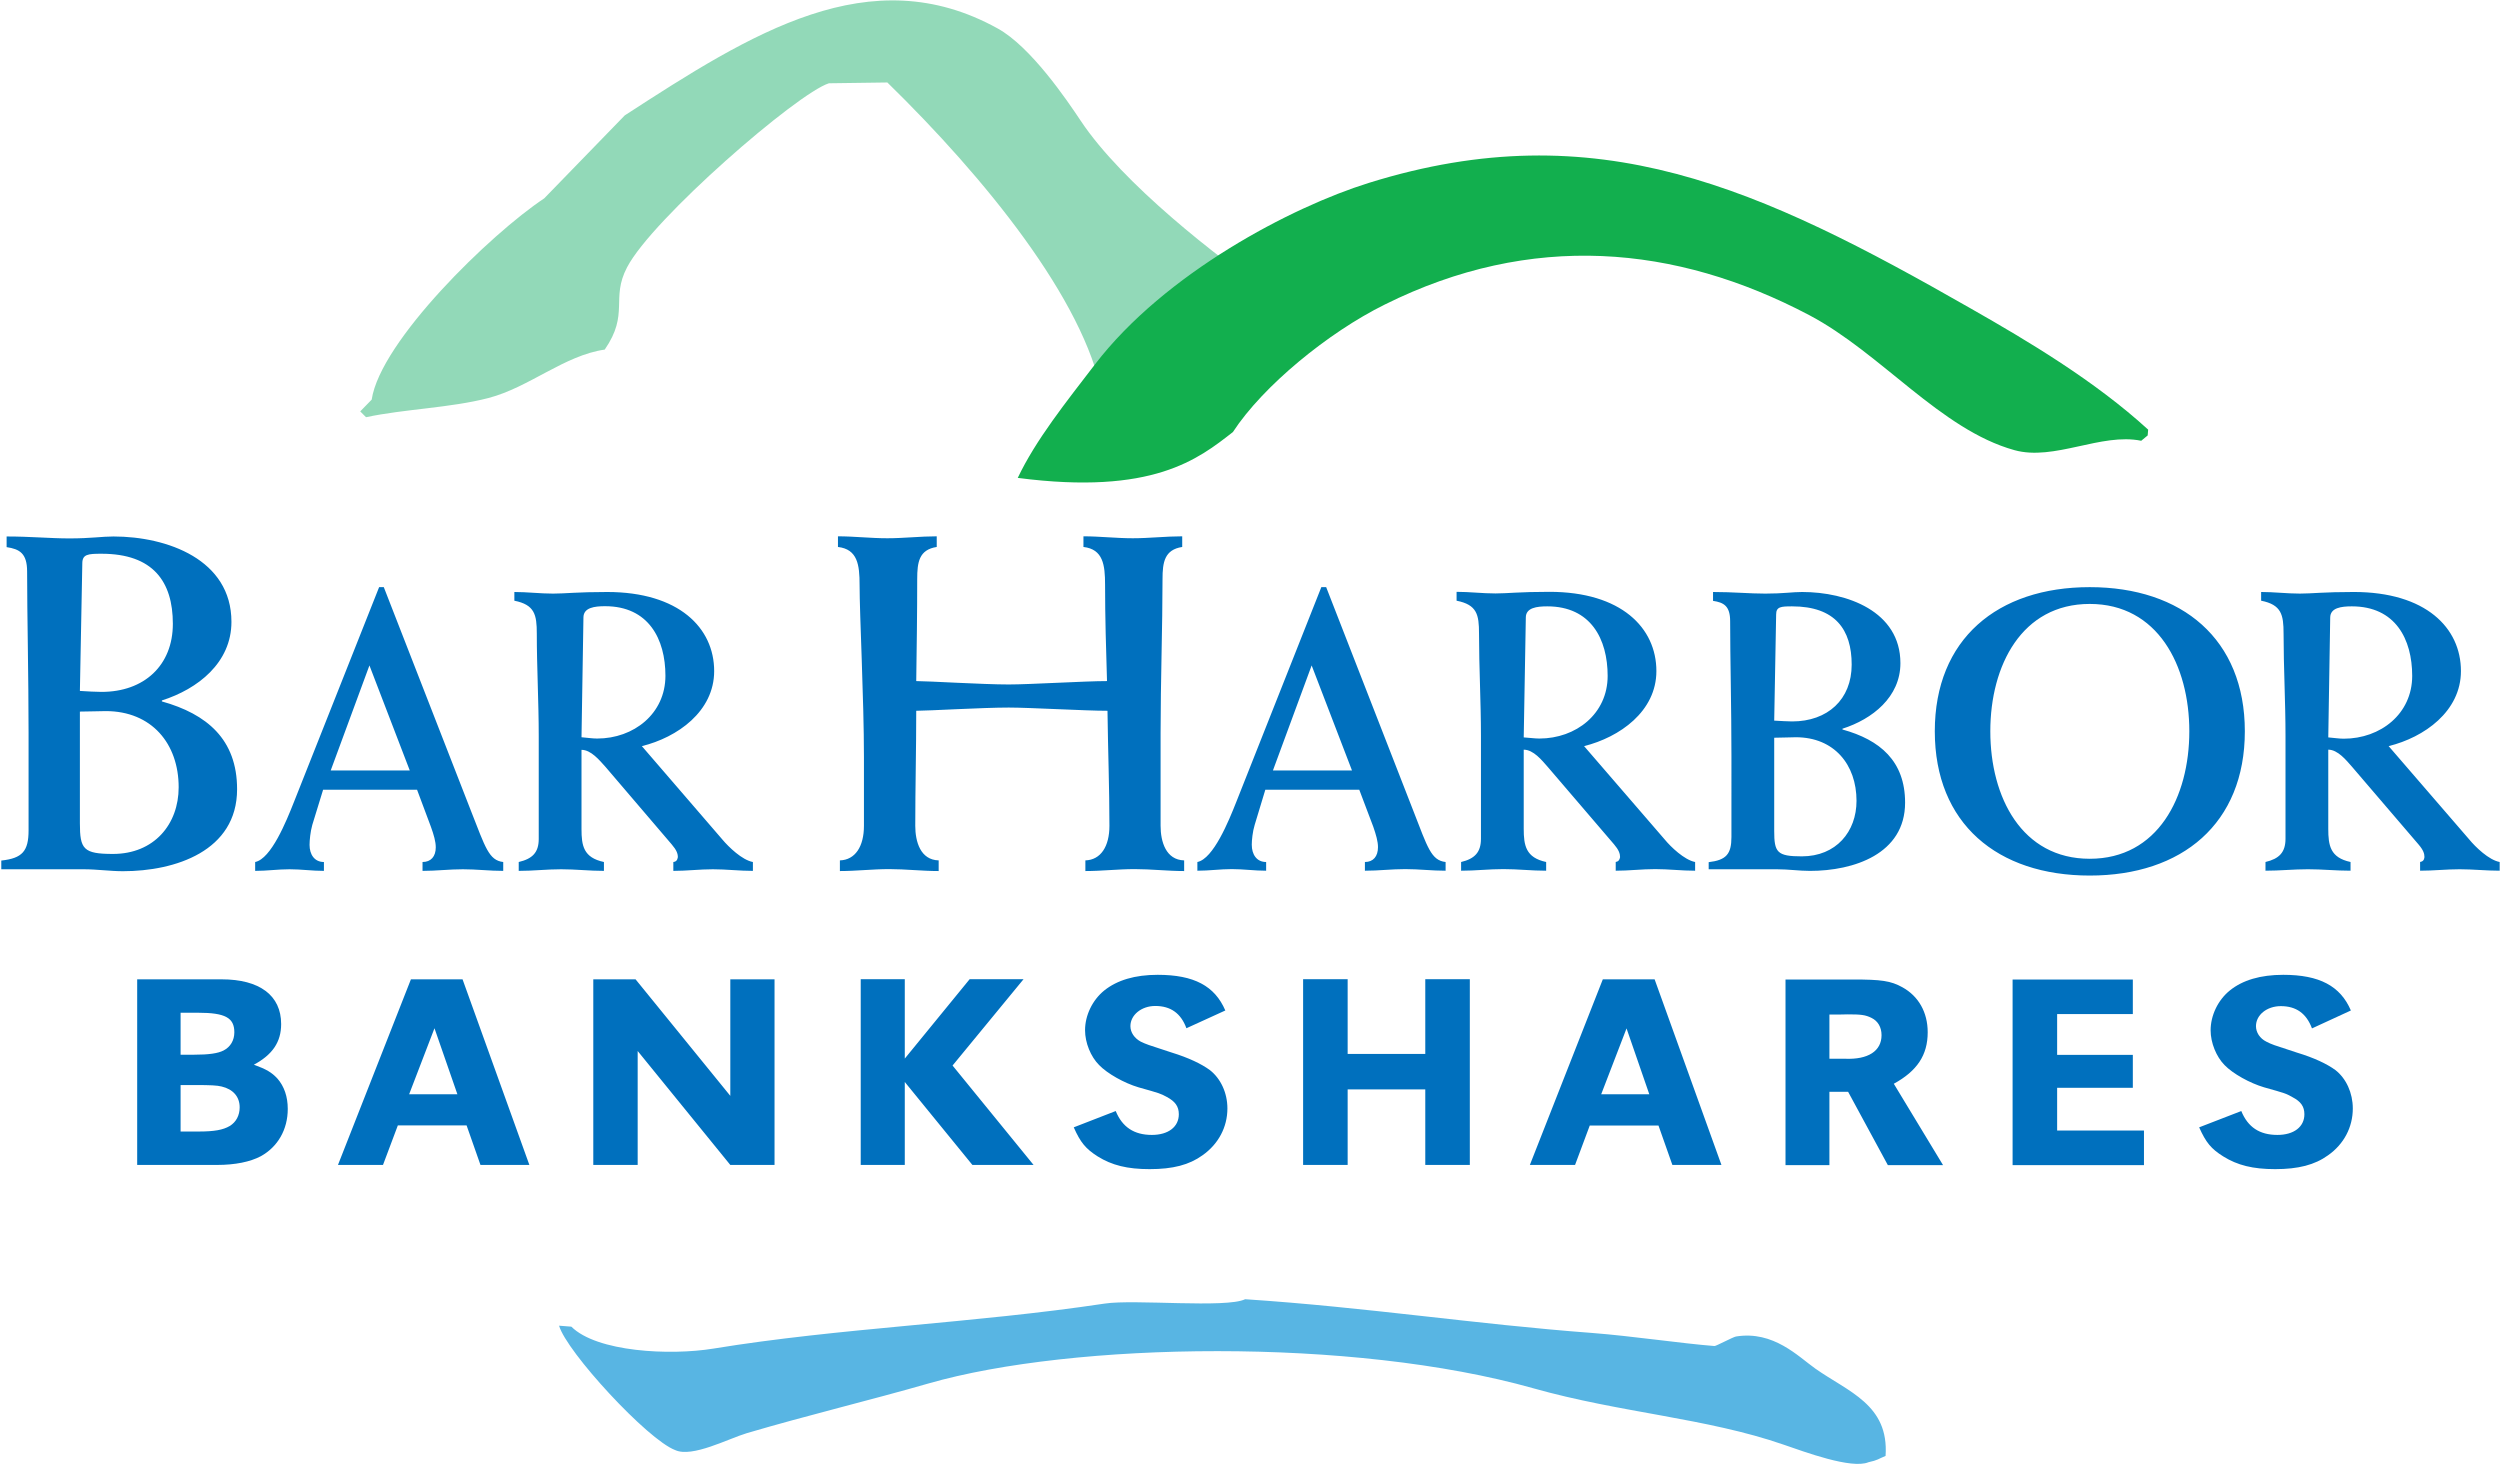 <svg version="1.2" xmlns="http://www.w3.org/2000/svg" viewBox="0 0 1549 908" width="1549" height="908"><style>.a{fill:#0070be}.b{fill:#58b5e3}.c{fill:#92d9b8}.d{fill:#12af4e}</style><path fill-rule="evenodd" class="a" d="m17.7 454.2c0-35.6-0.9-73.3-0.9-100.1 0-11.3-4.7-13.9-12.7-15.1v-6.6c14.8 0 27 1.2 38.9 1.2 13.3 0 20.2-1.2 27.3-1.2 33.3 0 73.1 14.3 73.1 52.9 0 25.3-20.8 41.6-43.1 48.7v0.6c27.9 7.8 46.6 23.5 46.6 54.4 0 38.3-38.3 50.8-70.7 50.8-8 0-16-1.2-24.3-1.2h-51.1v-5.4c13.1-1.4 16.9-5.9 16.9-18.7zm31.8-26.1c5.3 0.3 9.5 0.6 13.4 0.6 26.4 0 44.2-16.4 44.2-42.2 0-26.1-12.2-43.4-44.2-43.4-8.4 0-11.9 0.3-11.9 6zm0 82c0 16 2.1 19 20.5 19 25.5 0 40.7-18.4 40.7-41.3 0-27-16.7-47.2-45.2-47.2-5 0-9.8 0.3-16 0.3zm150.7-20.8l-6.7 21.8c-1.2 4.2-1.7 9.6-1.7 12.4 0 5.9 3 10.6 8.9 10.6v5.5c-7.2 0-14.1-1-21.3-1-7.2 0-14.1 1-21.3 1v-5.5c9.9-2 19.3-25.2 24-37.1l52.8-133.2h2.9l54.2 139.1c8.7 22.1 10.9 30.2 19.8 31.2v5.5c-8.4 0-16.5-1-25-1-8.4 0-16.6 1-25 1v-5.5c5.2 0 8.2-3.4 8.2-9.1 0-3.5-1.2-7.7-3-12.7l-8.6-23zm53.7-11.9l-25-65.1-24 65.1zm67.5 56.7c8.5-2 12.4-5.9 12.4-14.3v-63.7c0-21.2-1.2-42.5-1.2-63.6 0-11.6-1.3-17.8-13.9-20.3v-5.4c7.9 0 16.1 1 24 1 7.5 0 14.9-1 33.5-1 44.5 0 66.3 22.3 66.3 49 0 25-22.8 41.1-44.8 46.5l50 58c3.7 4.4 12.1 12.6 18.8 13.8v5.5c-8.2 0-16.6-1-24.8-1-8.1 0-16.3 1-24.5 1v-5.5c1.8-0.2 2.5-1.2 2.8-3 0-2.2-0.8-4.4-3.8-7.9l-41-48c-3.8-4.2-9-10.6-14.9-10.6v49c0 10.4 1.2 17.8 13.9 20.5v5.5c-8.9 0-17.6-1-26.5-1-8.9 0-17.3 1-26.3 1zm38.9-77.3c3.7 0.3 6.7 0.8 9.7 0.8 22.7 0 42.3-15.4 42.3-38.9 0-22.7-10.4-43.1-37.4-43.1-6.4 0-13.4 0.8-13.4 7zm220.1-117.9c-11 1.7-12.1 9.5-12.1 19.9 0 21.1-0.3 42.1-0.6 63.2 7.4 0 41.2 2.1 57.3 2.1 13.1 0 47.2-2.1 60.9-2.1-0.6-19.6-1.2-39.5-1.2-59.7 0-12.2-1.2-22-13.4-23.4v-6.6c10.1 0 20.2 1.2 30.6 1.2 10.1 0 20.5-1.2 30.6-1.2v6.6c-11 1.7-12.2 9.5-12.2 19.9 0 28.8-1.2 63.8-1.2 95.3v57.6c0 9.8 3.3 21.1 14.6 21.4v6.6c-10.1 0-20.5-1.2-30.6-1.2-10.4 0-20.5 1.2-30.6 1.2v-6.6c9.5-0.3 14.9-8.6 14.9-21.4 0-23.4-0.9-46.9-1.2-71.3-14 0-48.1-2-61.2-2-16.1 0-49.9 2-57.3 2 0 24.1-0.6 47.6-0.6 71.3 0 9.8 3.2 21.1 14.5 21.4v6.6c-10.1 0-20.5-1.2-30.6-1.2-10.4 0-20.5 1.2-30.6 1.2v-6.6c9.5-0.3 14.9-8.6 14.9-21.4v-42.7c0-35.7-2.7-88-2.7-106.7 0-12.2-1.2-22-13.4-23.4v-6.6c10.1 0 20.2 1.2 30.6 1.2 10.1 0 20.5-1.2 30.6-1.2zm203.6 150.4l-6.6 21.8c-1.3 4.2-1.8 9.6-1.8 12.3 0 6 3 10.7 8.9 10.7v5.4c-7.1 0-14.1-1-21.3-1-7.1 0-14.1 1-21.3 1v-5.4c9.9-2 19.4-25.3 24.1-37.2l52.7-133.1h3l54.2 139.1c8.6 22 10.8 30.2 19.8 31.2v5.4c-8.5 0-16.6-1-25-1-8.5 0-16.6 1-25 1v-5.4c5.2 0 8.1-3.5 8.1-9.2 0-3.5-1.2-7.7-2.9-12.6l-8.7-23zm53.7-11.9l-25-65.1-24 65.1zm67.6 56.7c8.4-2 12.3-6 12.3-14.4v-63.6c0-21.3-1.2-42.6-1.2-63.6 0-11.6-1.2-17.8-13.9-20.3v-5.5c8 0 16.1 1 24.1 1 7.4 0 14.8-1 33.4-1 44.5 0 66.3 22.3 66.3 49.1 0 25-22.8 41-44.8 46.5l50 57.9c3.7 4.5 12.1 12.6 18.8 13.9v5.4c-8.2 0-16.6-1-24.7-1-8.2 0-16.4 1-24.5 1v-5.4c1.7-0.3 2.4-1.3 2.7-3 0-2.2-0.8-4.5-3.7-7.9l-41.1-48c-3.7-4.2-8.9-10.7-14.9-10.7v49c0 10.4 1.3 17.9 13.9 20.6v5.4c-8.9 0-17.6-1-26.5-1-8.9 0-17.3 1-26.2 1zm38.8-77.2c3.7 0.2 6.7 0.7 9.7 0.7 22.7 0 42.3-15.3 42.3-38.8 0-22.8-10.4-43.1-37.4-43.1-6.4 0-13.3 0.8-13.3 6.9zm128.7 11.4c0-29.7-0.8-61.1-0.8-83.4 0-9.4-3.9-11.6-10.6-12.6v-5.5c12.4 0 22.5 1 32.4 1 11.1 0 16.8-1 22.8-1 27.7 0 60.9 11.9 60.9 44.1 0 21-17.4 34.7-35.9 40.6v0.5c23.2 6.4 38.8 19.5 38.8 45.3 0 31.9-31.9 42.3-58.9 42.3-6.7 0-13.3-1-20.3-1h-42.5v-4.4c10.9-1.3 14.1-5 14.1-15.6zm26.5-21.8c4.4 0.2 7.9 0.5 11.1 0.5 22 0 36.9-13.6 36.9-35.2 0-21.7-10.2-36.1-36.9-36.1-6.9 0-9.9 0.2-9.9 5zm0 68.3c0 13.3 1.7 15.8 17.1 15.8 21.3 0 33.9-15.3 33.9-34.4 0-22.5-13.9-39.4-37.6-39.4-4.2 0-8.2 0.3-13.4 0.3zm195.5-151c57.2 0 96.1 32.2 96.1 89.3 0 57.2-38.9 89.4-96.1 89.4-57.2 0-96-32.2-96-89.4 0-57.1 38.8-89.3 96-89.3zm0 168.3c42.1 0 61.7-38.1 61.7-79 0-40.8-19.6-78.9-61.7-78.9-42.1 0-61.6 38.1-61.6 78.9 0 40.9 19.5 79 61.6 79zm108.9 2c8.4-2 12.4-5.9 12.4-14.4v-63.6c0-21.3-1.2-42.6-1.2-63.6 0-11.6-1.3-17.8-13.9-20.3v-5.4c7.9 0 16.1 1 24 1 7.4 0 14.9-1 33.4-1 44.6 0 66.4 22.2 66.4 49 0 25-22.8 41.1-44.8 46.5l50 57.9c3.7 4.5 12.1 12.7 18.8 13.9v5.4c-8.2 0-16.6-0.9-24.8-0.9-8.2 0-16.3 0.9-24.5 0.9v-5.4c1.7-0.3 2.5-1.2 2.7-3 0-2.2-0.7-4.4-3.7-7.9l-41.1-48c-3.7-4.2-8.9-10.7-14.8-10.7v49c0 10.4 1.2 17.9 13.8 20.6v5.4c-8.9 0-17.5-0.9-26.4-0.9-8.9 0-17.4 0.9-26.3 0.9zm38.9-77.2c3.7 0.3 6.7 0.8 9.6 0.8 22.8 0 42.4-15.4 42.4-38.9 0-22.8-10.4-43.1-37.4-43.1-6.4 0-13.4 0.8-13.4 7zm-1357.6 149.9h52.3c23.6 0 36.9 10 36.9 27.7 0 11.2-5.4 19-16.9 25.2 7.7 2.8 11 4.7 14.6 8.6 4.2 4.8 6.4 11.2 6.4 18.8 0 12.8-6.2 23.5-16.7 29.3-6.6 3.5-15.9 5.4-27.1 5.4h-49.5zm35.4 46.7c8.9 0 14.6-0.8 18.1-2.6 4.3-2.2 6.7-6.3 6.7-11.3 0-9-5.7-12.1-22.4-12.1h-10.9v26zm2.6 47.6c9.8 0 15.2-1 19.3-3.4 4-2.4 6.2-6.6 6.2-11.6 0-6.5-4-11.2-11.2-12.9-2.9-0.7-6.7-0.9-16.4-0.9h-9v28.8z"/><path fill-rule="evenodd" class="a" d="m328 721.8h-30.3l-8.6-24.5h-42.6l-9.2 24.5h-27.9l45.2-115h32zm-58.8-84.7l-15.7 40.9h29.9zm210.7 84.7h-27.4l-57.4-70.6v70.6h-27.5v-115h26.2l58.7 72.2v-72.2h27.4zm80.7-65.9l40.2-49.2h33.4l-44 53.5 50.2 61.6h-37.9l-41.9-51.4v51.4h-27.3v-115.1h27.3zm174.5-18.8c-3.4-9.3-9.8-13.8-19.3-13.8-8.6 0-15.4 5.6-15.4 12.5 0 3.9 2.5 7.5 6.4 9.6 3.6 1.7 3.6 1.7 19 6.7 10.7 3.3 18.6 7.1 23.8 10.9 6.7 5.2 10.9 14.1 10.9 23.8 0 11.6-5.6 22.1-15.4 29-8.3 6-18.4 8.6-32.8 8.6-13.8 0-23.4-2.4-32.2-7.9-7.4-4.7-10.7-8.7-14.8-18l26-10.1c4.1 10 11.4 14.8 22.4 14.8 10.2 0 16.7-5 16.7-12.8 0-4.8-2.2-7.9-7.4-10.7-4.1-2.2-4.1-2.2-17.6-6-8.8-2.6-19.3-8.5-24.4-13.8-5.2-5.2-8.7-13.8-8.7-21.6 0-9.1 4.5-18.6 11.9-24.6 8-6.4 19-9.7 33.1-9.7 22.5 0 35.4 6.9 41.9 22.1zm175.6 84.7h-27.6v-46.8h-48.1v46.8h-27.6v-115.1h27.6v46.3h48.1v-46.3h27.6zm155.9 0h-30.4l-8.6-24.4h-42.6l-9.1 24.4h-28l45.2-115h32.1zm-58.8-84.6l-15.7 40.8h29.8zm98.5-30.3h41.7c17.6 0 23.5 0.8 30.7 4.8 10 5.5 15.7 15.5 15.7 27.9 0 14.2-6.6 24-21 31.9l30.5 50.4h-34.2l-24.6-45.4h-11.6v45.4h-27.2zm36.9 49.1c14.3 0.6 22.6-4.8 22.6-14.6 0-5-2.3-8.8-6.2-10.7-3.8-1.9-6.6-2.2-14.7-2.2l-4.8 0.1h-6.6v27.4zm178.3-2.4v20.4h-46.9v26.5h53.8v21.4h-81.4v-115h74.5v21.4h-46.9v25.3z"/><path class="a" d="m1432.5 637.2c-3.5-9.4-9.9-13.8-19.3-13.8-8.7 0-15.4 5.5-15.4 12.4 0 3.9 2.4 7.6 6.4 9.6 3.6 1.8 3.6 1.8 19 6.8 10.6 3.2 18.6 7 23.8 10.8 6.7 5.2 10.8 14.2 10.8 23.8 0 11.6-5.5 22.1-15.3 29-8.3 6-18.5 8.6-32.8 8.6-13.8 0-23.4-2.4-32.2-7.9-7.5-4.7-10.7-8.6-14.9-18l26.1-10.1c4.1 10 11.3 14.8 22.4 14.8 10.2 0 16.7-5 16.7-12.8 0-4.8-2.2-7.9-7.4-10.6-4.1-2.3-4.1-2.3-17.6-6.1-8.8-2.6-19.3-8.4-24.5-13.8-5.1-5.2-8.6-13.8-8.6-21.5 0-9.2 4.5-18.7 11.9-24.7 7.9-6.4 19-9.7 33.1-9.7 22.4 0 35.4 6.9 41.9 22.1z"/><path fill-rule="evenodd" class="b" d="m771.5 805c75.7 5 141.7 15.4 215 20.9 24.6 1.9 55.3 6.5 75.8 8.1 0.9 0.1 11.5-5.6 13.3-5.9 23.3-3.8 38.7 12.5 49.2 19.9 20.4 14.4 45.7 22.3 43.5 54.1-4.7 1.9-4.6 2.6-10.6 3.9-10.5 4.4-39.5-6.4-52.6-10.9-47.6-16.5-101.1-19.7-155-34.9-111.9-31.6-285-28.8-374.8-3-36.1 10.4-74.6 19.6-112.6 30.8-11.4 3.4-33.8 15.3-44.3 10.5-17.2-6.4-67.4-61-72-77.1q3.8 0.3 7.6 0.6c15.8 15.7 61.1 18 88 13.6 78.8-12.9 160.7-15.6 242.5-27.9 18.3-2.8 75.3 3 87-2.7z"/><path fill-rule="evenodd" class="c" d="m826.7 170.3q3.6 3.6 7.3 7.2c-38.1 41.7-112 93.3-151.1 67.3-11.2-59.1-72.8-134.8-133.1-193.7q-18.1 0.3-36.2 0.5c-19.5 6.1-109.6 84.1-125.1 114.1-10.2 19.5 1.6 28.5-13.8 50.9-25 3.6-46.8 23.4-72 30-24 6.2-52 6.8-75.9 11.9q-1.8-1.8-3.6-3.6 3.5-3.7 7.1-7.3c5.4-36.2 73.6-102.6 106.9-124.7q25-25.7 49.9-51.4c78.6-51 152-97.6 231-53.9 20.6 11.3 43.1 44.6 51.5 57.2 25.9 39 85.4 85.2 117.4 107 15.2-3.7 23.4-2.1 39.7-11.5z"/><path fill-rule="evenodd" class="d" d="m763.9 267.7c-21.4 16.7-49.6 39.3-133.3 28.4 11.2-23.6 29.9-46.9 47.9-70.4 43.2-56.3 121.5-97.4 169.7-112.4 141.3-44 242.3 3.2 373 77.9 35.3 20.1 76.8 44.8 109.8 75q-0.2 1.7-0.3 3.6-2 1.6-4 3.3c-24.8-5.1-53.9 12.7-78.6 5.8-45.7-12.7-82.6-60.2-127.2-83.7-82.8-43.6-172.1-51.7-262.9-6.5-35 17.3-75.5 50.5-94.1 79z"/></svg>